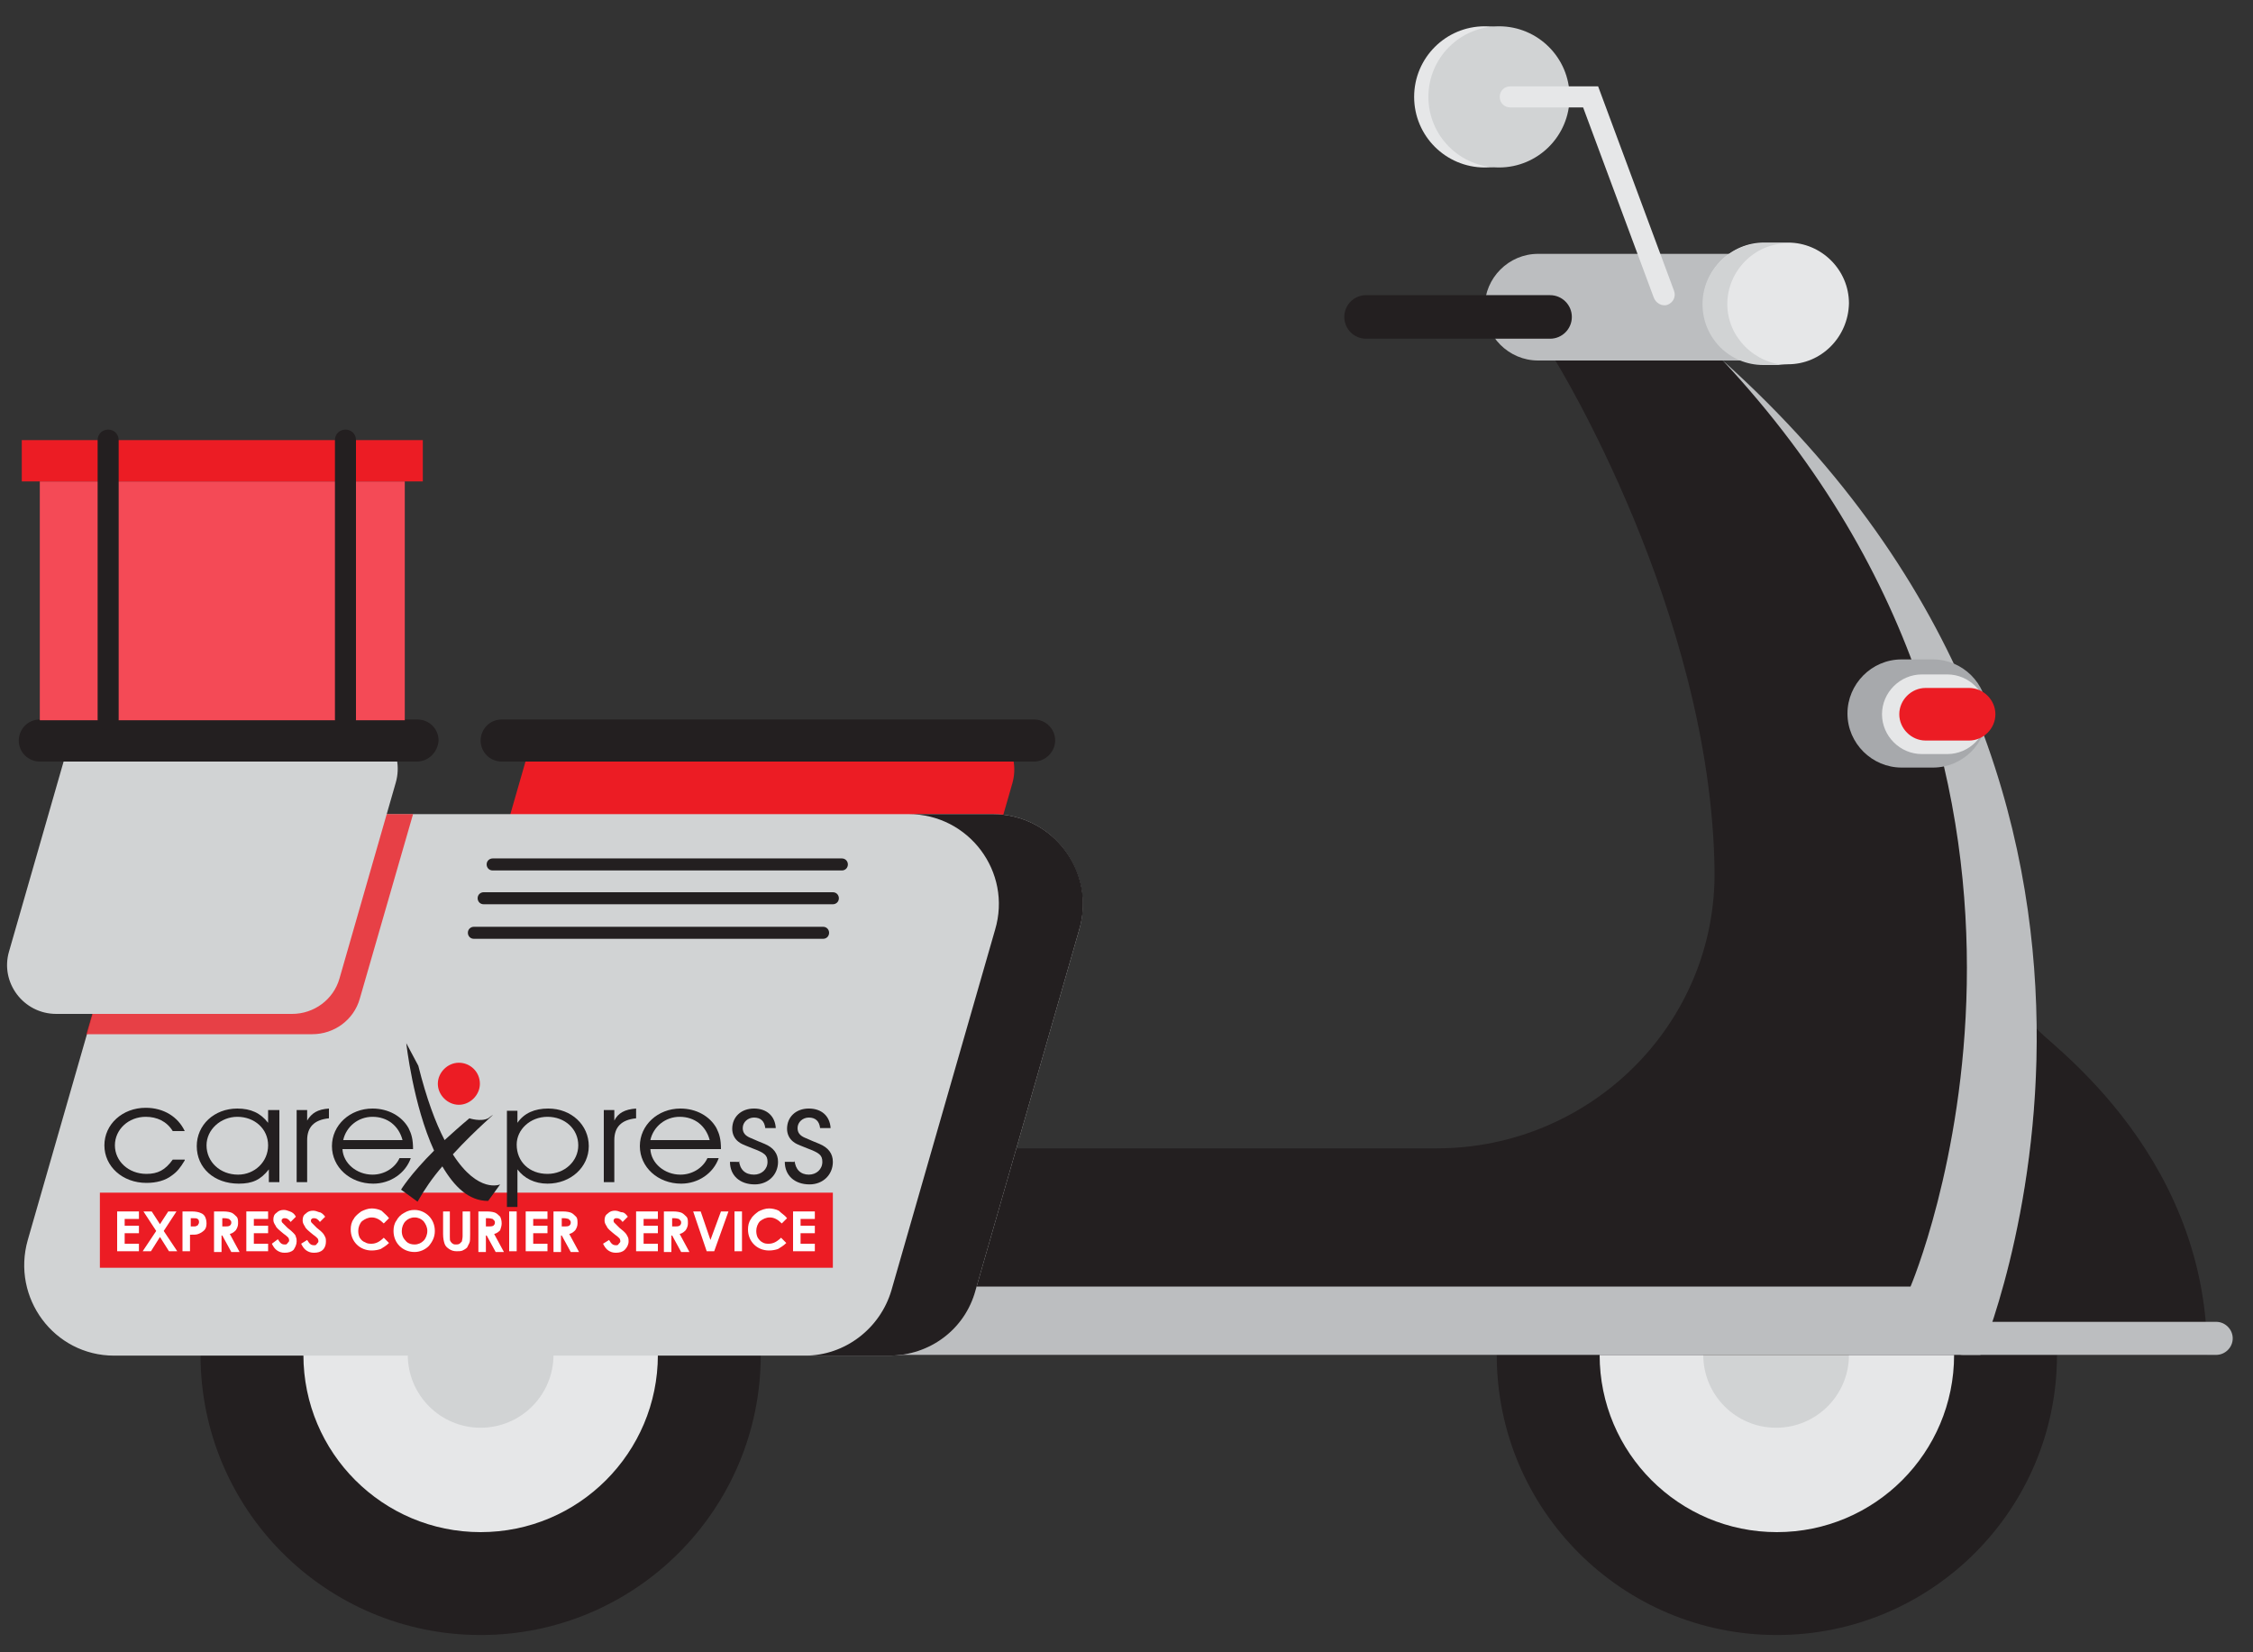 <?xml version="1.0" encoding="utf-8"?>
<!-- Generator: Adobe Illustrator 24.0.1, SVG Export Plug-In . SVG Version: 6.00 Build 0)  -->
<svg version="1.1" id="Layer_1" xmlns="http://www.w3.org/2000/svg" xmlns:xlink="http://www.w3.org/1999/xlink" x="0px" y="0px"
	 viewBox="0 0 300 220" style="enable-background:new 0 0 300 220;" xml:space="preserve">
<rect x="0" y="0" width="300" height="220" fill="#333333" stroke="none"/>
<style type="text/css">
	.st0{fill:#344582;}
	.st1{fill:#EC1C24;}
	.st2{fill:#231F20;}
	.st3{fill:#E6E7E8;}
	.st4{fill:#D1D3D4;}
	.st5{fill:#BCBEC0;}
	.st6{fill:#A7A9AC;}
	.st7{opacity:0.8;fill:#EC1C24;}
	.st8{fill:#F44A56;}
	.st9{fill:#FFFFFF;}
</style>
<g>
	<g>
		<g>
			<path class="st0" d="M185.6,164.3c0,0-4.1,1.7-4.1,7.1h23.8c0,0-3.9-4.6-13.3-7.8L185.6,164.3z"/>
		</g>
	</g>
	<g>
		<g>
			<path class="st0" d="M183.5,164.3c0,0-4.1,1.7-4.1,7.1h23.8c0,0-3.9-4.6-13.3-7.8L183.5,164.3z"/>
		</g>
	</g>
	<g>
		<g>
			<path class="st1" d="M70.2,100.6l-7.5,26.1c-1.2,4.2,1.9,8.4,6.3,8.4h31.3H121c2.9,0,5.5-1.9,6.3-4.7l7.5-26.1
				c1.2-4.2-1.9-8.4-6.3-8.4h-52C73.6,95.8,71,97.8,70.2,100.6z"/>
		</g>
	</g>
	<g>
		<g>
			<path class="st2" d="M137.7,101.4H66.8c-1.5,0-2.8-1.2-2.8-2.8v0c0-1.5,1.2-2.8,2.8-2.8h70.9c1.5,0,2.8,1.2,2.8,2.8v0
				C140.5,100.1,139.2,101.4,137.7,101.4z"/>
		</g>
	</g>
	<g>
		<g>
			<circle class="st2" cx="64" cy="180.4" r="37.3"/>
		</g>
	</g>
	<g>
		<g>
			<circle class="st3" cx="64" cy="180.4" r="23.6"/>
		</g>
	</g>
	<g>
		<g>
			<circle class="st4" cx="64" cy="180.4" r="9.7"/>
		</g>
	</g>
	<g>
		<g>
			<circle class="st2" cx="236.6" cy="180.4" r="37.3"/>
		</g>
	</g>
	<g>
		<g>
			<circle class="st3" cx="236.6" cy="180.4" r="23.6"/>
		</g>
	</g>
	<g>
		<g>
			<circle class="st4" cx="236.5" cy="180.4" r="9.7"/>
		</g>
	</g>
	<g>
		<g>
			<g>
				<path class="st2" d="M271.2,136.9c0.2,25.4-7.5,43.5-7.5,43.5h30.2C293.9,152.6,271.2,137.9,271.2,136.9z"/>
			</g>
		</g>
	</g>
	<g>
		<g>
			<path class="st2" d="M207.1,48c0,0,20.7,33.4,21.2,67.8c0.3,20.5-16.5,37.1-37,37.1h-79v27.5h151.3c0,0,31.4-73.5-34.3-132.4
				H207.1z"/>
		</g>
	</g>
	<g>
		<g>
			<path class="st5" d="M229.4,48L229.4,48c53.3,57.1,25,123.3,25,123.3h-142v9.1h151.3C263.7,180.4,295.1,107,229.4,48z"/>
		</g>
	</g>
	<path class="st6" d="M257.4,102.2h-4.2c-3.9,0-7.2-3.2-7.2-7.2v0c0-3.9,3.2-7.2,7.2-7.2h4.2c3.9,0,7.2,3.2,7.2,7.2v0
		C264.6,99,261.3,102.2,257.4,102.2z"/>
	<g>
		<path class="st4" d="M17.5,117.1l-13.8,48c-2.2,7.7,3.5,15.4,11.5,15.4h65.2h38c5.4,0,10.1-3.5,11.5-8.7l13.8-48
			c2.2-7.7-3.5-15.4-11.5-15.4H29C23.6,108.4,18.9,112,17.5,117.1z"/>
	</g>
	<path class="st2" d="M132.2,108.4H121c8,0,13.8,7.7,11.5,15.4l-13.8,48c-1.5,5.1-6.2,8.7-11.5,8.7h11.2c5.4,0,10.1-3.5,11.5-8.7
		l13.8-48C146,116.1,140.2,108.4,132.2,108.4z"/>
	<path class="st7" d="M29,108.4c-5.4,0-10.1,3.5-11.5,8.7l-6,20.6h30.1c2.9,0,5.5-1.9,6.3-4.7l7.1-24.6H29z"/>
	<g>
		<g>
			<path class="st5" d="M232.2,48h-27.4c-3.9,0-7.1-3.2-7.1-7.1v0c0-3.9,3.2-7.1,7.1-7.1h27.4c3.9,0,7.1,3.2,7.1,7.1v0
				C239.3,44.8,236.1,48,232.2,48z"/>
		</g>
	</g>
	<g>
		<g>
			<path class="st3" d="M238.1,48.5h-3.2c-4.4,0-8.1-3.6-8.1-8.1v0c0-4.4,3.6-8.1,8.1-8.1h3.2c4.4,0,8.1,3.6,8.1,8.1v0
				C246.1,44.9,242.5,48.5,238.1,48.5z"/>
		</g>
	</g>
	<g>
		<path class="st4" d="M230,40.5c0-4.4,3.6-8.1,8-8.1c0,0,0,0,0,0h-3.2c-4.4,0-8.1,3.6-8.1,8.1s3.6,8.1,8.1,8.1h3.2c0,0,0,0,0,0
			C233.7,48.5,230,44.9,230,40.5z"/>
	</g>
	<g>
		<g>
			<circle class="st3" cx="197.7" cy="12.9" r="9.4"/>
		</g>
	</g>
	<g>
		<g>
			<circle class="st4" cx="199.6" cy="12.9" r="9.4"/>
		</g>
	</g>
	<g>
		<g>
			<path class="st2" d="M206.4,45.1h-24.5c-1.6,0-2.9-1.3-2.9-2.9c0-1.6,1.3-2.9,2.9-2.9h24.5c1.6,0,2.9,1.3,2.9,2.9
				C209.3,43.8,208,45.1,206.4,45.1z"/>
		</g>
	</g>
	<g>
		<g>
			<path class="st4" d="M8.7,100.6l-7.5,26.1C0,130.8,3.1,135,7.5,135h31.4c2.9,0,5.5-1.9,6.3-4.7l7.5-26.1c1.2-4.2-1.9-8.4-6.3-8.4
				H15C12.1,95.8,9.5,97.8,8.7,100.6z"/>
		</g>
	</g>
	<g>
		<g>
			<path class="st2" d="M55.5,101.4H5.3c-1.5,0-2.8-1.2-2.8-2.8v0c0-1.5,1.2-2.8,2.8-2.8h50.3c1.5,0,2.8,1.2,2.8,2.8v0
				C58.3,100.1,57.1,101.4,55.5,101.4z"/>
		</g>
	</g>
	<g>
		<g>
			<rect x="5.3" y="64.1" class="st8" width="48.6" height="31.8"/>
		</g>
	</g>
	<g>
		<g>
			<rect x="2.9" y="58.6" class="st1" width="53.4" height="5.5"/>
		</g>
	</g>
	<g>
		<g>
			<path class="st3" d="M220.2,39.6l-9.4-25.3h-9.7c-0.8,0-1.4-0.6-1.4-1.4v0c0-0.8,0.6-1.4,1.4-1.4h11.7l10.1,27.2
				c0.3,0.8-0.1,1.6-0.9,1.9l0,0C221.3,40.8,220.5,40.4,220.2,39.6z"/>
		</g>
	</g>
	<g>
		<g>
			<g>
				<path class="st2" d="M14.4,97.2c-0.8,0-1.4-0.6-1.4-1.4V58.6c0-0.8,0.6-1.4,1.4-1.4c0.8,0,1.4,0.6,1.4,1.4v37.2
					C15.8,96.6,15.2,97.2,14.4,97.2z"/>
			</g>
		</g>
		<g>
			<g>
				<path class="st2" d="M46,97.2c-0.8,0-1.4-0.6-1.4-1.4V58.6c0-0.8,0.6-1.4,1.4-1.4c0.8,0,1.4,0.6,1.4,1.4v37.2
					C47.4,96.6,46.8,97.2,46,97.2z"/>
			</g>
		</g>
	</g>
	<path class="st3" d="M259.3,100.4h-3.4c-2.9,0-5.3-2.4-5.3-5.3v0c0-2.9,2.4-5.3,5.3-5.3h3.4c2.9,0,5.3,2.4,5.3,5.3v0
		C264.6,98,262.2,100.4,259.3,100.4z"/>
	<path class="st1" d="M262.2,98.6h-5.8c-1.9,0-3.5-1.6-3.5-3.5v0c0-1.9,1.6-3.5,3.5-3.5h5.8c1.9,0,3.5,1.6,3.5,3.5v0
		C265.7,97,264.1,98.6,262.2,98.6z"/>
	<path class="st5" d="M295.1,176h-33.7c-1.2,0-2.2,1-2.2,2.2l0,0c0,1.2,1,2.2,2.2,2.2h33.7c1.2,0,2.2-1,2.2-2.2l0,0
		C297.3,177,296.3,176,295.1,176z"/>
	<g>
		<rect x="13.3" y="158.8" class="st1" width="97.6" height="10"/>
		<path class="st2" d="M24.6,154.5c-0.6,1-1,1.5-1.7,2c-0.9,0.7-2.1,1-3.4,1c-3.2,0-5.6-2.2-5.6-5c0-2.8,2.4-5,5.5-5
			c2.4,0,4.3,1.2,5.2,3.1H23c-0.8-1.3-2.1-1.9-3.6-1.9c-2.3,0-4.1,1.7-4.1,3.8c0,2.1,1.8,3.8,4.2,3.8c1.5,0,2.5-0.5,3.5-1.9H24.6z"
			/>
		<path class="st2" d="M31.6,148.7c2.3,0,4.1,1.6,4.1,3.8c0,2.2-1.8,3.9-4,3.9c-2.4,0-4.2-1.7-4.2-3.9
			C27.5,150.4,29.4,148.7,31.6,148.7z M37.1,147.8h-1.4v1.7c-1-1.3-2.3-1.9-4.1-1.9c-3.1,0-5.4,2.2-5.4,5c0,2.9,2.3,5,5.6,5
			c1.8,0,2.9-0.5,4-1.9v1.7h1.4V147.8z"/>
		<path class="st2" d="M39.5,147.8h1.4v1.4c0.6-1,1.4-1.5,2.9-1.6v1.3c-2,0.2-2.9,1.2-2.9,2.9v5.6h-1.4V147.8z"/>
		<path class="st2" d="M45.7,151.8c0.4-1.8,2-3.1,3.9-3.1c2,0,3.5,1.2,4,3.1H45.7z M55,153c0-1.3-0.2-2-0.6-2.8
			c-0.9-1.6-2.7-2.6-4.8-2.6c-3,0-5.4,2.2-5.4,5c0,2.8,2.4,5,5.5,5c2.3,0,4.3-1.4,5-3.4h-1.5c-0.6,1.3-2,2.2-3.6,2.2
			c-2.1,0-3.9-1.5-4-3.4H55z"/>
		<path class="st2" d="M72.9,148.7c2.3,0,4.1,1.6,4.1,3.8c0,2.1-1.8,3.8-4.1,3.8c-2.4,0-4.1-1.6-4.1-3.9
			C68.8,150.4,70.6,148.7,72.9,148.7z M67.5,147.8v12.9h1.4v-5c0.9,1.2,2.3,1.9,4,1.9c3.1,0,5.5-2.2,5.5-5c0-2.8-2.3-5-5.4-5
			c-1.8,0-3.2,0.6-4.1,1.9v-1.6H67.5z"/>
		<path class="st2" d="M80.4,147.8h1.4v1.4c0.5-1,1.4-1.5,2.9-1.6v1.3c-2,0.2-2.9,1.2-2.9,2.9v5.6h-1.4V147.8z"/>
		<path class="st2" d="M86.6,151.8c0.4-1.8,2-3.1,3.9-3.1c2,0,3.5,1.2,4,3.1H86.6z M96,153c0-1.3-0.2-2-0.6-2.8
			c-0.9-1.6-2.7-2.6-4.8-2.6c-3,0-5.4,2.2-5.4,5c0,2.8,2.4,5,5.5,5c2.3,0,4.3-1.4,5-3.4h-1.5c-0.6,1.3-2,2.2-3.6,2.2
			c-2.1,0-3.9-1.5-4-3.4H96z"/>
		<path class="st2" d="M98.4,154.5c0.1,1.2,0.8,1.9,2,1.9c1,0,1.8-0.7,1.8-1.7c0-0.9-0.4-1.2-2-1.8c-1.5-0.6-1.5-0.6-1.9-0.9
			c-0.5-0.4-0.8-1-0.8-1.7c0-1.6,1.2-2.7,2.9-2.7c1.7,0,2.8,1,2.9,2.6h-1.4c-0.1-0.9-0.6-1.4-1.5-1.4c-0.8,0-1.5,0.6-1.5,1.4
			c0,0.6,0.3,1,1,1.3c0.3,0.1,0.4,0.2,1.9,0.8c1.2,0.5,1.8,1.3,1.8,2.4c0,1.7-1.3,3-3.1,3c-2,0-3.3-1.2-3.3-3H98.4z"/>
		<path class="st2" d="M105.8,154.5c0.1,1.2,0.8,1.9,1.9,1.9c1,0,1.8-0.7,1.8-1.7c0-0.9-0.4-1.2-2-1.8c-1.5-0.6-1.5-0.6-1.9-0.9
			c-0.5-0.4-0.8-1-0.8-1.7c0-1.6,1.2-2.7,2.9-2.7c1.7,0,2.8,1,2.9,2.6h-1.4c-0.1-0.9-0.6-1.4-1.5-1.4c-0.8,0-1.5,0.6-1.5,1.4
			c0,0.6,0.3,1,1,1.3c0.3,0.1,0.4,0.2,1.9,0.8c1.2,0.5,1.8,1.3,1.8,2.4c0,1.7-1.3,3-3.1,3c-2,0-3.3-1.2-3.3-3H105.8z"/>
		<path class="st2" d="M60.3,153.7c3.2-3.5,6.2-5.9,5.1-5.1c-0.1,0.1-0.3,0.2-0.4,0.3c-1,0.5-2.5,0-2.5,0c-1.2,1-2.3,2-3.3,2.9
			c-1.2-2.3-2.4-5.5-3.5-9.9l-1.6-3c0,0,0.9,8.2,3.7,14.3c-3.2,3.2-4.4,5.2-4.4,5.2l2.2,1.6c0.9-1.6,2-3.2,3.3-4.7
			c1.6,2.7,3.5,4.6,6.1,4.6l1.6-2.2C66.6,157.7,63.7,159,60.3,153.7z"/>
		<path class="st1" d="M63.9,144.3c0,1.5-1.3,2.8-2.8,2.8c-1.5,0-2.8-1.3-2.8-2.8c0-1.5,1.3-2.8,2.8-2.8
			C62.6,141.5,63.9,142.7,63.9,144.3z"/>
		<g>
			<path class="st9" d="M15.6,161.3h2.9v1h-1.9v0.9h1.9v1h-1.9v1.4h1.9v1h-2.9V161.3z"/>
			<path class="st9" d="M19.1,161.3h1.1l1.1,1.7l1.1-1.7h1.1l-1.7,2.6l1.8,2.7h-1.1l-1.2-1.9l-1.2,1.9H19l1.8-2.7L19.1,161.3z"/>
			<path class="st9" d="M24.4,161.3h1.1c0.6,0,1,0.1,1.2,0.2c0.3,0.1,0.5,0.3,0.6,0.5c0.1,0.2,0.2,0.5,0.2,0.9
				c0,0.4-0.1,0.7-0.3,0.9c-0.2,0.2-0.5,0.4-0.8,0.5c-0.2,0.1-0.6,0.1-1.1,0.1v2.2h-1V161.3z M25.4,163.3h0.3c0.3,0,0.4,0,0.5-0.1
				c0.1,0,0.2-0.1,0.2-0.2c0.1-0.1,0.1-0.2,0.1-0.3c0-0.2-0.1-0.4-0.2-0.4c-0.1-0.1-0.3-0.1-0.6-0.1h-0.3V163.3z"/>
			<path class="st9" d="M28.6,161.3h1.1c0.6,0,1,0.1,1.2,0.2c0.2,0.1,0.4,0.3,0.6,0.5c0.2,0.2,0.2,0.5,0.2,0.9
				c0,0.3-0.1,0.6-0.3,0.9c-0.2,0.2-0.4,0.4-0.8,0.5l1.3,2.4h-1.1l-1.2-2.2h-0.1v2.2h-1V161.3z M29.6,163.3h0.3c0.3,0,0.5,0,0.7-0.1
				c0.1-0.1,0.2-0.2,0.2-0.4c0-0.1,0-0.2-0.1-0.3c-0.1-0.1-0.1-0.1-0.2-0.2c-0.1,0-0.3-0.1-0.6-0.1h-0.3V163.3z"/>
			<path class="st9" d="M32.8,161.3h2.9v1h-1.9v0.9h1.9v1h-1.9v1.4h1.9v1h-2.9V161.3z"/>
			<path class="st9" d="M39.4,162l-0.7,0.7c-0.3-0.4-0.5-0.5-0.8-0.5c-0.1,0-0.2,0-0.3,0.1c-0.1,0.1-0.1,0.1-0.1,0.2
				c0,0.1,0,0.2,0.1,0.3c0.1,0.1,0.3,0.3,0.7,0.7c0.4,0.3,0.6,0.5,0.7,0.6c0.2,0.2,0.4,0.4,0.4,0.6c0.1,0.2,0.1,0.4,0.1,0.6
				c0,0.4-0.2,0.8-0.4,1.1c-0.3,0.3-0.7,0.4-1.2,0.4c-0.4,0-0.7-0.1-1-0.3c-0.3-0.2-0.5-0.5-0.7-0.9L37,165c0.3,0.5,0.5,0.7,0.9,0.7
				c0.2,0,0.3,0,0.4-0.2c0.1-0.1,0.2-0.2,0.2-0.3c0-0.1,0-0.2-0.1-0.4c-0.1-0.1-0.3-0.3-0.6-0.5c-0.6-0.5-1-0.8-1.1-1.1
				c-0.2-0.3-0.3-0.5-0.3-0.8c0-0.4,0.1-0.7,0.4-0.9c0.3-0.3,0.6-0.4,1-0.4c0.3,0,0.5,0.1,0.8,0.2C38.9,161.4,39.2,161.6,39.4,162z"
				/>
			<path class="st9" d="M43.3,162l-0.7,0.7c-0.3-0.4-0.5-0.5-0.8-0.5c-0.1,0-0.2,0-0.3,0.1c-0.1,0.1-0.1,0.1-0.1,0.2
				c0,0.1,0,0.2,0.1,0.3c0.1,0.1,0.3,0.3,0.7,0.7c0.4,0.3,0.6,0.5,0.7,0.6c0.2,0.2,0.3,0.4,0.4,0.6c0.1,0.2,0.1,0.4,0.1,0.6
				c0,0.4-0.1,0.8-0.4,1.1c-0.3,0.3-0.7,0.4-1.2,0.4c-0.4,0-0.7-0.1-1-0.3c-0.3-0.2-0.5-0.5-0.7-0.9l0.8-0.5
				c0.3,0.5,0.5,0.7,0.9,0.7c0.2,0,0.3,0,0.4-0.2c0.1-0.1,0.2-0.2,0.2-0.3c0-0.1,0-0.2-0.1-0.4c-0.1-0.1-0.3-0.3-0.6-0.5
				c-0.6-0.5-1-0.8-1.1-1.1c-0.2-0.3-0.3-0.5-0.3-0.8c0-0.4,0.1-0.7,0.4-0.9c0.3-0.3,0.6-0.4,1-0.4c0.3,0,0.5,0.1,0.8,0.2
				C42.7,161.4,43,161.6,43.3,162z"/>
			<path class="st9" d="M51.8,162.2l-0.7,0.7c-0.5-0.5-1-0.8-1.6-0.8c-0.5,0-0.9,0.2-1.3,0.5c-0.3,0.3-0.5,0.8-0.5,1.3
				c0,0.4,0.1,0.7,0.2,0.9c0.2,0.3,0.4,0.5,0.7,0.6c0.3,0.2,0.6,0.2,0.9,0.2c0.3,0,0.6-0.1,0.8-0.2c0.2-0.1,0.5-0.3,0.8-0.6l0.7,0.7
				c-0.4,0.4-0.8,0.6-1.1,0.8c-0.3,0.1-0.7,0.2-1.2,0.2c-0.8,0-1.5-0.3-2-0.8c-0.5-0.5-0.8-1.2-0.8-2c0-0.5,0.1-1,0.4-1.4
				c0.2-0.4,0.6-0.7,1-1c0.4-0.2,0.9-0.4,1.4-0.4c0.4,0,0.9,0.1,1.3,0.3C51.2,161.6,51.5,161.8,51.8,162.2z"/>
			<path class="st9" d="M55.2,161.1c0.7,0,1.4,0.3,1.9,0.8c0.5,0.5,0.8,1.2,0.8,2c0,0.8-0.3,1.4-0.8,2c-0.5,0.5-1.2,0.8-1.9,0.8
				c-0.8,0-1.5-0.3-2-0.8c-0.5-0.5-0.8-1.2-0.8-2c0-0.5,0.1-1,0.4-1.4c0.2-0.4,0.6-0.8,1-1C54.3,161.2,54.7,161.1,55.2,161.1z
				 M55.2,162.1c-0.5,0-0.9,0.2-1.2,0.5c-0.3,0.3-0.5,0.8-0.5,1.3c0,0.6,0.2,1,0.6,1.4c0.3,0.3,0.7,0.4,1.1,0.4
				c0.5,0,0.9-0.2,1.2-0.5c0.3-0.3,0.5-0.8,0.5-1.3c0-0.5-0.2-0.9-0.5-1.3C56.1,162.3,55.7,162.1,55.2,162.1z"/>
			<path class="st9" d="M58.9,161.3h1v3.4c0,0.3,0,0.5,0.1,0.6c0.1,0.1,0.1,0.2,0.3,0.3c0.1,0.1,0.3,0.1,0.4,0.1
				c0.2,0,0.3,0,0.5-0.1c0.1-0.1,0.2-0.2,0.3-0.3c0-0.1,0.1-0.4,0.1-0.7v-3.3h1v3.1c0,0.5,0,0.9-0.1,1.1c-0.1,0.2-0.2,0.4-0.3,0.6
				c-0.2,0.2-0.4,0.3-0.6,0.4c-0.2,0.1-0.5,0.1-0.8,0.1c-0.4,0-0.7-0.1-1-0.3c-0.3-0.2-0.5-0.4-0.6-0.7c-0.1-0.3-0.2-0.7-0.2-1.3
				V161.3z"/>
			<path class="st9" d="M63.7,161.3h1.1c0.6,0,1,0.1,1.2,0.2c0.2,0.1,0.4,0.3,0.6,0.5c0.1,0.2,0.2,0.5,0.2,0.9
				c0,0.3-0.1,0.6-0.2,0.9c-0.2,0.2-0.4,0.4-0.8,0.5l1.3,2.4H66l-1.2-2.2h-0.1v2.2h-1V161.3z M64.7,163.3H65c0.3,0,0.5,0,0.7-0.1
				c0.1-0.1,0.2-0.2,0.2-0.4c0-0.1,0-0.2-0.1-0.3c-0.1-0.1-0.1-0.1-0.2-0.2c-0.1,0-0.3-0.1-0.6-0.1h-0.3V163.3z"/>
			<path class="st9" d="M67.8,161.3h1v5.3h-1V161.3z"/>
			<path class="st9" d="M70,161.3h2.9v1h-1.9v0.9h1.9v1h-1.9v1.4h1.9v1H70V161.3z"/>
			<path class="st9" d="M73.8,161.3h1.1c0.6,0,1,0.1,1.2,0.2c0.2,0.1,0.4,0.3,0.6,0.5c0.2,0.2,0.2,0.5,0.2,0.9
				c0,0.3-0.1,0.6-0.3,0.9c-0.2,0.2-0.4,0.4-0.8,0.5l1.3,2.4h-1.1l-1.2-2.2h-0.1v2.2h-1V161.3z M74.8,163.3h0.3c0.3,0,0.5,0,0.7-0.1
				c0.1-0.1,0.2-0.2,0.2-0.4c0-0.1,0-0.2-0.1-0.3c-0.1-0.1-0.1-0.1-0.2-0.2c-0.1,0-0.3-0.1-0.6-0.1h-0.3V163.3z"/>
			<path class="st9" d="M83.6,162l-0.7,0.7c-0.3-0.4-0.5-0.5-0.8-0.5c-0.1,0-0.2,0-0.3,0.1c-0.1,0.1-0.1,0.1-0.1,0.2
				c0,0.1,0,0.2,0.1,0.3c0.1,0.1,0.3,0.3,0.7,0.7c0.4,0.3,0.6,0.5,0.7,0.6c0.2,0.2,0.3,0.4,0.4,0.6c0.1,0.2,0.1,0.4,0.1,0.6
				c0,0.4-0.2,0.8-0.5,1.1s-0.7,0.4-1.2,0.4c-0.4,0-0.7-0.1-1-0.3c-0.3-0.2-0.5-0.5-0.7-0.9l0.8-0.5c0.3,0.5,0.5,0.7,0.9,0.7
				c0.2,0,0.3,0,0.4-0.2c0.1-0.1,0.2-0.2,0.2-0.3c0-0.1,0-0.2-0.1-0.4c-0.1-0.1-0.3-0.3-0.6-0.5c-0.6-0.5-1-0.8-1.1-1.1
				c-0.2-0.3-0.3-0.5-0.3-0.8c0-0.4,0.1-0.7,0.4-0.9c0.3-0.3,0.6-0.4,1-0.4c0.3,0,0.5,0.1,0.8,0.2C83.1,161.4,83.3,161.6,83.6,162z"
				/>
			<g>
				<path class="st9" d="M84.7,161.3h2.9v1h-1.9v0.9h1.9v1h-1.9v1.4h1.9v1h-2.9V161.3z"/>
			</g>
			<g>
				<path class="st9" d="M88.5,161.3h1.1c0.6,0,1,0.1,1.2,0.2c0.2,0.1,0.4,0.3,0.6,0.5c0.2,0.2,0.2,0.5,0.2,0.9
					c0,0.3-0.1,0.6-0.3,0.9c-0.2,0.2-0.4,0.4-0.8,0.5l1.3,2.4h-1.1l-1.2-2.2h-0.1v2.2h-1V161.3z M89.5,163.3h0.3
					c0.3,0,0.5,0,0.7-0.1c0.1-0.1,0.2-0.2,0.2-0.4c0-0.1,0-0.2-0.1-0.3c-0.1-0.1-0.1-0.1-0.2-0.2c-0.1,0-0.3-0.1-0.6-0.1h-0.3V163.3
					z"/>
				<path class="st9" d="M92.3,161.3h1l1.3,3.8l1.4-3.8h1l-1.9,5.3h-1L92.3,161.3z"/>
			</g>
			<g>
				<path class="st9" d="M97.8,161.3h1v5.3h-1V161.3z"/>
			</g>
			<g>
				<path class="st9" d="M104.8,162.2l-0.7,0.7c-0.5-0.5-1-0.8-1.6-0.8c-0.5,0-0.9,0.2-1.3,0.5c-0.3,0.3-0.5,0.8-0.5,1.3
					c0,0.4,0.1,0.7,0.2,0.9c0.2,0.3,0.4,0.5,0.6,0.6c0.3,0.2,0.6,0.2,0.9,0.2c0.3,0,0.6-0.1,0.8-0.2c0.2-0.1,0.5-0.3,0.8-0.6
					l0.7,0.7c-0.4,0.4-0.8,0.6-1.1,0.8c-0.3,0.1-0.7,0.2-1.2,0.2c-0.8,0-1.5-0.3-2-0.8c-0.5-0.5-0.8-1.2-0.8-2c0-0.5,0.1-1,0.4-1.4
					c0.2-0.4,0.6-0.7,1-1c0.4-0.2,0.9-0.4,1.4-0.4c0.4,0,0.9,0.1,1.3,0.3C104.1,161.6,104.5,161.8,104.8,162.2z"/>
			</g>
			<g>
				<path class="st9" d="M105.6,161.3h2.9v1h-1.9v0.9h1.9v1h-1.9v1.4h1.9v1h-2.9V161.3z"/>
			</g>
		</g>
	</g>
	<g>
		<g>
			<g>
				<path class="st2" d="M109.6,125H63.1c-0.5,0-0.8-0.4-0.8-0.8v0c0-0.5,0.4-0.8,0.8-0.8h46.5c0.5,0,0.8,0.4,0.8,0.8v0
					C110.4,124.6,110.1,125,109.6,125z"/>
			</g>
		</g>
		<g>
			<g>
				<path class="st2" d="M110.9,120.4H64.4c-0.5,0-0.8-0.4-0.8-0.8v0c0-0.5,0.4-0.8,0.8-0.8h46.5c0.5,0,0.8,0.4,0.8,0.8v0
					C111.7,120.1,111.3,120.4,110.9,120.4z"/>
			</g>
		</g>
		<g>
			<g>
				<path class="st2" d="M112.1,115.9H65.6c-0.5,0-0.8-0.4-0.8-0.8l0,0c0-0.5,0.4-0.8,0.8-0.8h46.5c0.5,0,0.8,0.4,0.8,0.8l0,0
					C112.9,115.5,112.6,115.9,112.1,115.9z"/>
			</g>
		</g>
	</g>
</g>
</svg>
